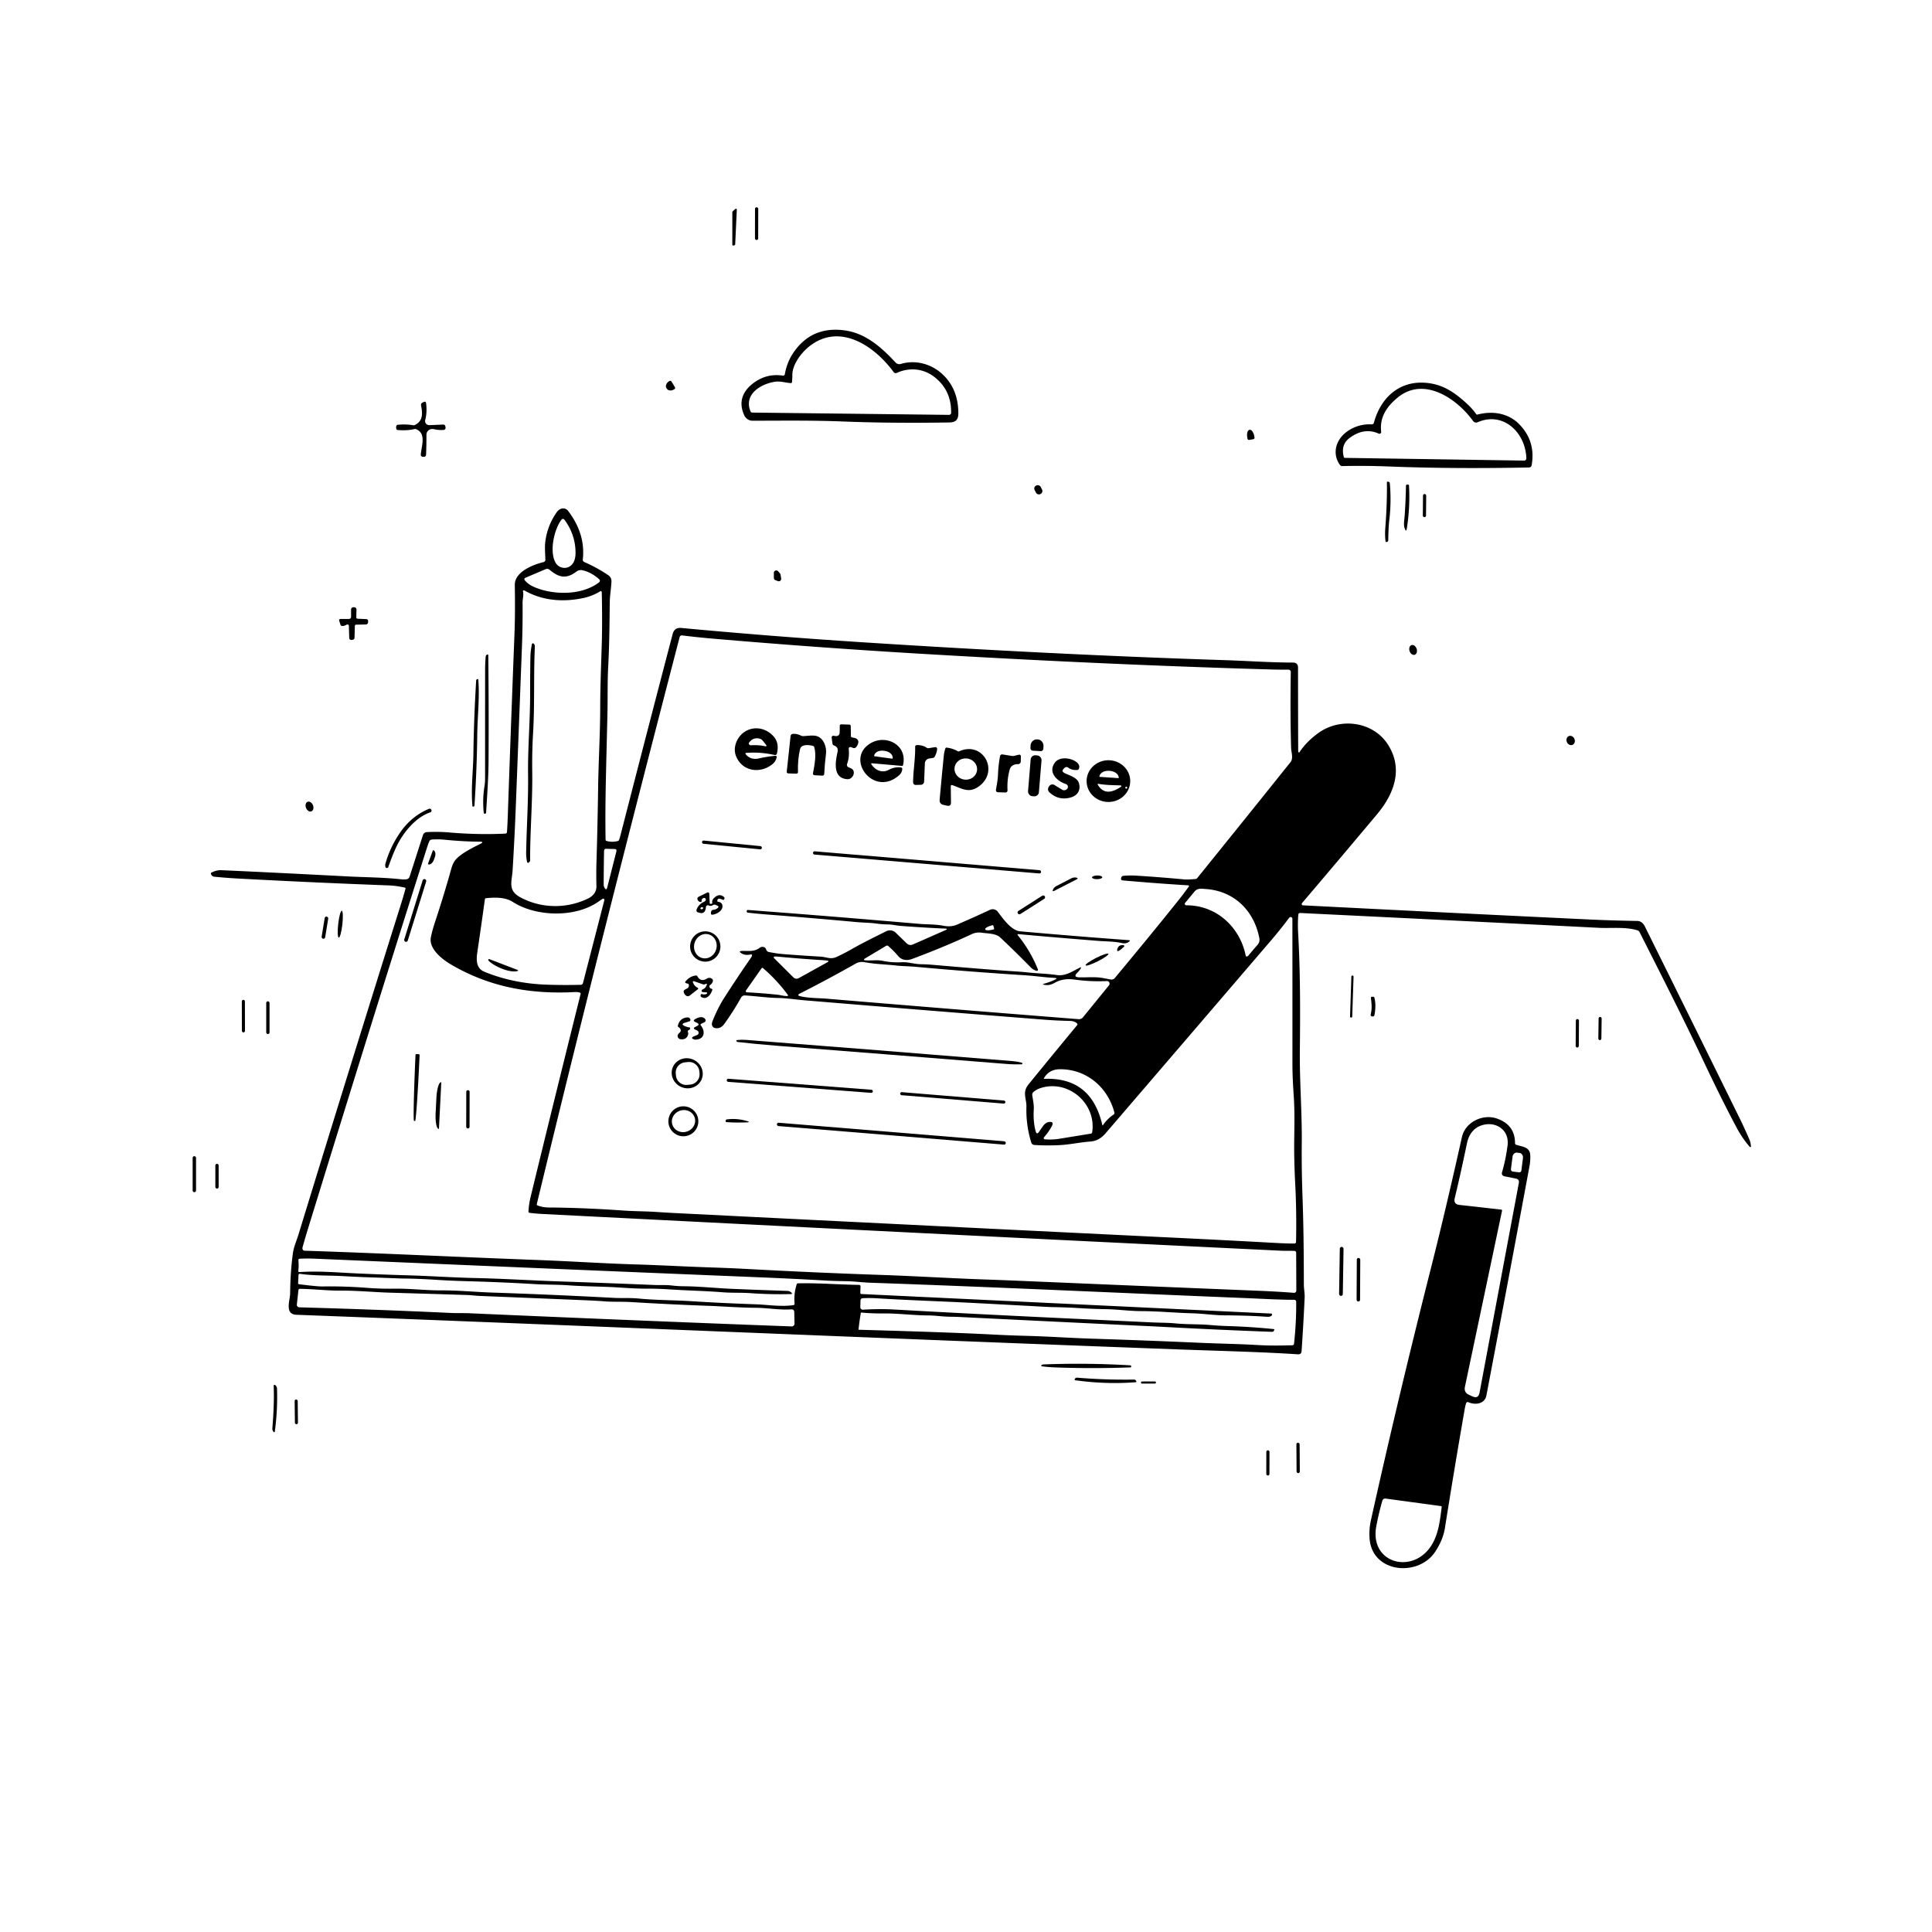 <svg xmlns="http://www.w3.org/2000/svg" version="1.1" viewBox="0.00 0.00 1028.00 1028.00">
<g id="Parent-Group"><g fill="#000000" id="Group-000000">
<rect x="-0.86" y="-8.71" transform="translate(402.58,118.99) rotate(0.1)" width="1.72" height="17.42" rx="0.84" />
<path d="   M 392.05 111.55   L 391.19 130.06   A 0.46 0.46 0.0 0 1 390.85 130.48   L 390.24 130.65   A 0.46 0.46 0.0 0 1 389.66 130.20   L 389.67 112.80   A 0.46 0.46 0.0 0 1 389.83 112.45   L 391.29 111.18   A 0.46 0.46 0.0 0 1 392.05 111.55   Z" />
<path d="   M 416.61 199.87   A 0.86 0.86 0.0 0 0 417.59 199.17   Q 418.74 192.71 422.13 187.71   Q 432.09 173.03 450.30 175.93   C 460.90 177.62 469.23 185.02 476.55 192.91   A 2.66 2.65 -29.5 0 0 479.26 193.66   C 487.07 191.33 495.36 193.55 501.29 198.95   Q 509.90 206.79 509.93 220.00   C 509.93 223.43 508.35 224.72 505.26 224.78   Q 474.50 225.30 448.09 224.25   C 432.01 223.62 416.40 223.85 400.26 223.86   C 398.63 223.86 396.89 222.75 396.16 221.25   C 393.07 214.89 394.50 209.24 399.75 204.76   Q 407.16 198.45 416.61 199.87   Z   M 420.84 203.84   C 417.99 203.71 415.35 202.69 412.46 203.11   C 404.81 204.22 395.57 209.85 399.36 218.92   A 0.99 0.99 0.0 0 0 400.26 219.53   L 504.97 220.75   A 1.11 1.11 0.0 0 0 506.09 219.66   Q 506.26 207.41 496.84 200.33   C 491.04 195.97 483.60 195.45 477.13 198.43   A 1.32 1.31 59.3 0 1 475.52 198.01   C 465.15 183.87 446.54 171.36 430.30 184.56   C 426.26 187.84 421.61 194.00 421.60 199.48   Q 421.60 201.50 421.41 203.35   A 0.56 0.55 -85.5 0 1 420.84 203.84   Z" />
<path d="   M 359.09 205.95   A 0.84 0.84 0.0 0 1 358.81 207.11   L 358.66 207.20   A 3.09 2.35 -31.4 0 1 354.80 206.80   L 354.60 206.48   A 3.09 2.35 -31.4 0 1 356.01 202.86   L 356.16 202.77   A 0.84 0.84 0.0 0 1 357.31 203.05   L 359.09 205.95   Z" />
<path d="   M 731.03 225.00   C 734.35 212.42 743.67 203.11 757.23 203.61   C 767.14 203.98 773.77 208.55 780.83 215.07   Q 783.56 217.60 785.53 220.42   A 0.48 0.47 -24.6 0 0 786.05 220.61   C 794.02 218.51 802.52 219.71 808.42 225.78   Q 817.25 234.87 814.97 247.57   A 1.43 1.43 0.0 0 1 813.59 248.74   C 788.95 249.22 763.91 249.19 739.01 248.21   Q 726.86 247.73 714.16 247.99   A 1.48 1.47 71.8 0 1 712.94 247.37   C 708.64 241.25 710.86 233.90 716.60 229.74   Q 722.56 225.43 729.94 225.80   A 1.09 1.08 -80.9 0 0 731.03 225.00   Z   M 733.60 230.72   Q 725.82 227.25 718.05 233.08   Q 713.27 236.67 715.05 243.27   A 0.49 0.48 -6.2 0 0 715.51 243.63   L 810.97 245.08   A 1.17 1.16 -0.5 0 0 812.16 243.88   C 811.76 230.18 799.89 218.73 786.24 224.67   A 2.01 2.00 60.2 0 1 783.81 224.01   C 775.35 212.24 757.79 200.04 743.74 211.49   C 738.05 216.13 733.96 221.93 734.91 229.75   A 0.94 0.94 0.0 0 1 733.60 230.72   Z" />
<path d="   M 220.76 226.14   C 225.14 223.94 224.87 220.07 224.06 215.82   Q 223.84 214.67 224.89 214.18   L 225.68 213.81   A 0.72 0.71 73.5 0 1 226.70 214.37   Q 227.35 219.32 226.26 223.47   A 2.19 2.19 0.0 0 0 228.47 226.22   L 235.69 225.91   Q 236.80 225.86 236.99 226.96   L 237.08 227.50   A 1.08 1.08 0.0 0 1 236.10 228.76   Q 233.47 228.96 230.93 228.37   C 228.84 227.89 226.90 229.21 226.90 231.41   Q 226.93 236.59 226.72 241.75   Q 226.66 243.21 225.21 243.05   L 224.78 243.00   A 0.99 0.98 4.6 0 1 223.90 241.97   C 224.12 237.75 227.06 230.69 221.49 228.40   A 1.70 1.69 -39.9 0 0 220.46 228.31   Q 216.38 229.26 211.57 228.79   Q 211.06 228.74 210.90 228.25   Q 210.67 227.50 210.86 226.73   Q 211.03 226.08 211.70 226.02   Q 215.91 225.61 219.91 226.27   Q 220.36 226.35 220.76 226.14   Z" />
<path d="   M 664.70 234.08   A 0.79 0.79 0.0 0 1 663.78 233.44   L 663.68 232.87   A 3.87 1.76 79.9 0 1 664.73 228.76   L 665.01 228.71   A 3.87 1.76 79.9 0 1 667.42 232.21   L 667.52 232.78   A 0.79 0.79 0.0 0 1 666.88 233.69   L 664.70 234.08   Z" />
<path d="   M 739.20 277.00   Q 738.79 280.43 738.67 287.54   Q 738.66 288.14 738.09 288.31   L 737.75 288.41   A 0.41 0.40 78.2 0 1 737.23 288.06   Q 736.82 284.62 737.10 281.06   Q 738.12 267.75 737.96 256.67   Q 737.95 256.23 738.39 256.29   L 738.72 256.33   Q 739.44 256.43 739.51 257.16   Q 740.40 267.06 739.20 277.00   Z" />
<path d="   M 747.40 274.48   Q 747.97 266.55 748.10 258.55   Q 748.11 257.81 748.85 257.84   L 749.26 257.85   A 0.48 0.48 0.0 0 1 749.72 258.31   Q 750.36 269.78 748.56 281.24   Q 748.24 283.25 747.50 281.36   C 746.66 279.21 747.23 276.82 747.40 274.48   Z" />
<rect x="-1.81" y="-2.51" transform="translate(552.49,260.61) rotate(-26.2)" width="3.62" height="5.02" rx="1.64" />
<rect x="-0.85" y="-6.15" transform="translate(757.97,269.02) rotate(0.5)" width="1.70" height="12.30" rx="0.82" />
<path d="   M 690.84 400.11   A 0.34 0.34 0.0 0 0 691.46 400.22   Q 695.06 394.72 701.39 390.10   C 713.15 381.51 730.94 383.82 738.79 396.62   C 746.67 409.47 741.74 422.50 732.62 433.38   Q 713.97 455.62 696.80 475.83   Q 694.79 478.19 692.79 480.53   A 0.72 0.72 0.0 0 0 693.30 481.72   Q 768.23 485.57 845.44 489.24   Q 857.54 489.81 871.19 490.03   Q 873.78 490.07 875.26 493.04   Q 901.21 545.35 925.98 595.69   Q 928.19 600.18 930.80 606.22   Q 931.44 607.72 931.62 609.40   Q 931.81 611.19 930.66 609.81   Q 926.90 605.33 924.25 600.39   Q 916.38 585.70 906.27 564.32   C 895.48 541.48 884.06 519.02 872.40 495.97   A 1.91 1.88 -4.4 0 0 871.26 495.01   C 864.72 493.05 857.40 494.02 850.67 493.68   Q 768.47 489.52 691.91 485.80   Q 690.89 485.75 690.81 486.78   Q 690.45 491.45 690.72 496.25   C 691.91 517.24 691.86 538.28 691.64 559.21   C 691.47 575.49 692.83 591.89 692.66 608.25   Q 692.52 622.01 693.03 636.01   C 693.65 653.08 693.74 667.86 693.77 683.50   C 693.78 685.89 694.31 688.09 694.19 690.53   Q 693.45 706.18 692.56 718.91   Q 692.43 720.73 690.60 720.61   C 670.52 719.30 649.30 718.84 626.50 717.99   C 469.92 712.20 312.65 705.44 157.74 699.58   C 151.25 699.33 154.35 691.95 154.38 688.19   Q 154.48 677.03 155.83 666.93   C 156.28 663.52 157.79 660.25 158.81 656.90   Q 186.35 567.03 213.42 480.86   Q 214.58 477.17 215.75 472.92   A 0.52 0.52 0.0 0 0 215.36 472.27   C 212.66 471.70 209.97 471.24 207.18 471.13   Q 166.89 469.63 127.00 467.48   Q 120.22 467.12 114.03 466.49   Q 112.73 466.36 112.26 465.05   Q 112.07 464.50 112.59 464.25   Q 115.30 462.91 117.75 463.02   Q 144.11 464.19 185.16 466.34   C 194.83 466.84 203.74 466.82 213.50 467.87   Q 214.78 468.01 216.22 467.87   A 2.01 2.01 0.0 0 0 217.94 466.48   L 225.07 444.30   A 2.24 2.22 7.5 0 1 227.10 442.75   C 230.95 442.58 235.02 442.59 238.89 442.93   Q 254.19 444.26 268.84 443.56   Q 269.70 443.52 269.76 442.66   Q 270.03 438.60 270.16 434.98   Q 271.80 387.36 273.75 337.30   Q 274.18 326.28 273.92 311.26   C 273.80 304.24 283.72 300.40 289.21 299.09   A 1.29 1.28 82.8 0 0 290.19 297.81   C 290.11 294.58 289.76 291.26 290.17 288.08   Q 291.26 279.68 296.20 272.58   C 297.72 270.39 300.56 269.59 302.34 271.92   Q 311.63 284.12 310.10 297.74   A 1.26 1.26 0.0 0 0 310.85 299.03   Q 317.69 302.02 323.56 305.99   Q 325.44 307.26 325.35 309.50   C 325.19 313.12 324.50 316.78 324.45 320.58   C 324.31 332.12 324.26 342.89 323.61 354.90   C 323.18 363.04 323.40 371.37 323.22 379.41   C 322.58 408.06 321.88 426.23 322.22 446.71   Q 322.23 447.33 322.84 447.49   Q 325.74 448.27 328.69 447.51   Q 329.24 447.37 329.42 446.84   Q 329.86 445.55 330.16 444.41   Q 343.95 390.67 357.92 337.33   Q 358.85 333.79 362.51 334.13   Q 410.50 338.61 458.04 341.69   Q 560.50 348.31 651.25 351.24   C 663.60 351.64 675.70 352.52 687.99 352.55   Q 690.67 352.56 690.67 355.24   Q 690.68 376.37 690.75 399.25   Q 690.75 399.69 690.84 400.11   Z   M 298.56 276.78   C 294.72 282.13 292.36 293.40 295.52 299.23   C 297.32 302.55 301.75 303.24 304.35 300.36   Q 306.31 298.19 306.24 293.74   Q 306.08 284.45 300.50 276.77   Q 299.53 275.42 298.56 276.78   Z   M 306.73 304.12   C 301.20 308.31 297.35 307.28 292.36 303.12   A 1.89 1.88 -36.6 0 0 290.40 302.83   L 279.51 307.45   A 0.81 0.81 0.0 0 0 279.20 308.72   Q 281.02 310.86 283.61 312.07   C 293.67 316.75 309.65 317.04 318.82 309.79   A 1.00 1.00 0.0 0 0 318.86 308.26   Q 314.70 304.53 309.97 303.43   A 3.92 3.92 0.0 0 0 306.73 304.12   Z   M 278.27 314.70   C 278.77 316.71 278.04 318.59 278.06 320.61   Q 278.16 332.44 277.77 342.75   Q 276.12 386.10 274.49 428.20   Q 273.85 444.96 272.76 463.00   C 272.40 469.05 270.01 473.73 276.77 477.40   C 287.99 483.51 301.64 483.63 313.04 478.02   C 315.61 476.76 317.44 474.49 317.36 471.52   Q 317.18 464.90 317.39 458.25   Q 317.97 439.46 318.26 418.76   C 318.46 404.98 319.35 390.32 319.37 376.31   C 319.39 365.75 319.79 355.48 320.13 344.75   Q 320.58 331.05 320.19 315.06   A 0.53 0.53 0.0 0 0 319.38 314.62   Q 315.21 317.17 310.56 318.17   C 299.73 320.50 288.69 319.71 279.00 314.16   A 0.50 0.49 8.2 0 0 278.27 314.70   Z   M 575.03 515.31   Q 574.33 516.52 573.28 517.53   Q 570.78 519.94 574.26 520.03   C 578.29 520.14 582.92 519.64 586.92 520.41   Q 588.95 520.80 591.03 521.19   A 2.24 2.24 0.0 0 0 593.16 520.42   Q 611.66 498.23 627.01 479.08   Q 629.83 475.55 632.57 471.71   A 0.40 0.40 0.0 0 0 632.27 471.08   Q 615.56 470.07 597.41 468.46   Q 596.18 468.35 596.59 466.99   A 1.36 1.35 5.6 0 1 597.78 466.02   Q 601.11 465.71 604.84 465.94   Q 617.17 466.71 629.86 467.90   C 631.97 468.09 633.99 467.85 636.07 467.73   Q 636.65 467.70 637.01 467.25   Q 663.31 434.72 686.63 405.58   C 688.32 403.47 687.06 400.40 686.99 398.00   Q 686.46 379.62 686.82 357.58   A 1.24 1.23 -89.8 0 0 685.58 356.32   Q 680.76 356.35 676.66 356.23   Q 587.26 353.65 488.12 347.75   Q 433.95 344.52 379.00 339.79   Q 370.96 339.10 362.91 338.09   A 1.16 1.15 10.7 0 0 361.64 338.95   C 335.67 439.03 311.20 534.75 285.64 640.64   Q 285.50 641.20 286.03 641.41   Q 288.75 642.48 292.01 642.50   Q 310.76 642.63 331.54 644.11   C 337.51 644.54 343.65 644.48 349.59 644.89   Q 354.46 645.22 359.42 645.47   Q 495.02 652.26 630.63 658.85   Q 653.84 659.98 678.68 661.35   Q 684.05 661.65 688.72 661.68   A 0.89 0.89 0.0 0 0 689.61 660.81   Q 689.96 645.33 689.19 630.28   Q 688.61 619.07 688.62 610.60   C 688.62 602.04 689.03 592.72 688.42 583.69   C 688.02 577.72 687.69 572.05 687.69 565.91   Q 687.71 526.93 687.67 488.85   A 0.84 0.84 0.0 0 0 687.31 488.16   Q 686.51 487.60 685.84 488.51   Q 681.36 494.50 676.36 500.34   Q 632.12 551.99 588.30 602.97   C 586.06 605.57 583.58 607.17 579.97 607.42   C 574.73 607.79 569.62 608.97 564.25 609.28   Q 557.18 609.68 550.35 609.23   A 1.82 1.82 0.0 0 1 548.73 607.95   Q 545.86 598.62 546.15 588.98   C 546.28 584.54 543.78 581.28 547.25 577.02   Q 559.75 561.65 573.15 545.46   A 0.66 0.66 0.0 0 0 573.09 544.56   C 572.17 543.68 570.81 543.26 569.47 543.23   Q 562.32 543.08 555.50 542.55   Q 492.24 537.59 428.00 532.25   C 423.29 531.86 418.72 531.09 413.99 531.01   C 408.15 530.92 402.28 530.01 396.34 529.67   A 2.13 2.12 16.3 0 0 394.36 530.75   Q 389.99 538.48 385.38 544.84   Q 383.43 547.53 380.61 547.04   C 378.80 546.73 378.47 544.98 379.07 543.48   Q 381.91 536.33 385.21 531.17   Q 391.93 520.64 399.73 509.38   Q 400.09 508.87 400.12 508.24   A 0.43 0.43 0.0 0 0 399.59 507.81   Q 396.58 508.55 394.52 507.25   Q 392.62 506.05 394.87 505.98   C 398.34 505.89 401.15 506.58 404.25 504.30   A 2.26 2.02 -28.1 0 1 407.63 505.12   Q 407.77 505.56 408.06 505.92   Q 408.44 506.42 409.06 506.54   Q 413.15 507.37 416.76 507.66   Q 426.31 508.42 436.70 509.02   C 439.89 509.21 441.91 510.66 445.18 509.16   Q 449.23 507.29 453.18 505.03   C 459.16 501.61 465.36 498.62 471.54 495.51   A 4.44 4.43 -36.1 0 1 476.63 496.30   L 482.46 501.97   A 2.96 2.95 55.2 0 0 485.71 502.56   L 502.95 494.97   Q 504.75 494.18 502.79 494.09   Q 491.94 493.62 479.41 492.68   C 476.95 492.49 474.60 491.88 472.18 491.87   Q 469.48 491.86 466.78 491.47   C 463.15 490.94 459.43 490.97 455.75 490.63   Q 433.98 488.61 408.00 486.59   Q 403.09 486.21 398.00 485.63   Q 397.30 485.55 397.34 484.86   L 397.35 484.59   A 0.43 0.42 -86.2 0 1 397.81 484.18   Q 440.63 487.39 488.97 491.56   C 493.39 491.94 497.79 491.75 502.13 492.61   C 504.45 493.07 506.96 492.96 509.15 492.02   Q 518.25 488.09 526.77 484.11   A 3.40 3.40 0.0 0 1 530.92 485.14   C 533.77 488.90 538.07 495.12 542.85 495.55   Q 573.29 498.26 600.93 500.27   A 0.28 0.28 0.0 0 1 601.10 500.75   Q 599.39 502.34 597.15 501.83   C 593.01 500.88 588.94 500.99 584.72 500.66   Q 562.07 498.88 541.76 497.03   A 0.32 0.32 0.0 0 0 541.49 497.55   Q 548.33 505.96 552.25 515.79   A 0.59 0.59 0.0 0 1 551.54 516.57   C 550.35 516.23 549.24 515.56 548.38 514.67   Q 540.90 507.00 532.25 498.85   C 529.84 496.57 525.40 496.76 522.28 496.27   C 520.49 495.99 518.66 496.29 517.00 497.07   Q 502.90 503.68 485.51 510.18   C 482.71 511.23 479.90 511.07 477.88 508.68   Q 475.46 505.80 472.63 503.37   A 0.97 0.96 50.0 0 0 471.50 503.27   L 460.53 509.84   Q 458.76 510.89 460.82 511.01   C 463.90 511.17 466.76 510.65 469.79 511.28   Q 474.66 512.28 479.76 512.00   C 483.18 511.80 486.35 512.99 489.93 513.05   Q 493.10 513.10 496.28 513.37   Q 526.16 515.96 540.56 516.89   Q 543.82 517.10 546.81 517.42   C 552.07 517.99 557.09 518.04 562.32 518.81   C 566.91 519.48 570.59 516.86 574.60 514.86   Q 575.59 514.36 575.03 515.31   Z   M 281.19 644.64   Q 281.42 640.60 282.36 636.74   Q 295.50 582.75 308.93 528.91   A 0.63 0.63 0.0 0 0 308.49 528.15   Q 307.22 527.79 306.01 527.86   C 282.06 529.16 260.16 525.13 239.74 513.06   C 235.08 510.31 228.04 504.69 229.27 498.66   Q 230.02 495.00 231.41 490.80   Q 236.34 475.90 240.06 462.47   Q 241.05 458.88 242.74 457.10   C 245.77 453.91 251.22 451.17 255.52 449.05   Q 257.91 447.87 255.24 447.85   Q 246.67 447.80 236.37 446.79   Q 233.02 446.46 229.70 446.72   A 1.50 1.50 0.0 0 0 228.45 447.63   Q 227.76 449.27 227.21 450.99   C 205.88 517.93 185.07 585.02 164.38 652.16   Q 162.80 657.27 161.04 663.44   Q 160.72 664.52 161.26 665.13   A 1.07 1.06 70.4 0 0 162.01 665.49   C 203.91 666.86 241.81 668.78 287.52 670.49   C 303.95 671.11 320.92 672.26 337.69 672.77   C 351.33 673.18 364.85 673.94 378.51 674.40   Q 388.95 674.74 398.48 675.26   Q 433.78 677.18 468.75 678.37   C 486.96 678.99 505.24 680.14 523.50 680.78   Q 533.60 681.13 543.50 681.55   Q 606.50 684.24 669.51 686.80   Q 680.01 687.23 688.46 687.90   A 1.21 1.20 2.0 0 0 689.76 686.69   L 689.68 666.51   A 0.92 0.92 0.0 0 0 688.80 665.60   C 686.39 665.48 683.95 665.61 681.55 665.49   Q 489.55 656.21 288.37 645.93   Q 284.90 645.75 281.77 645.33   A 0.67 0.66 5.2 0 1 281.19 644.64   Z   M 323.11 472.19   L 327.98 452.99   Q 328.28 451.80 327.05 451.76   L 322.58 451.64   Q 321.43 451.61 321.41 452.76   Q 321.25 461.74 321.21 470.58   Q 321.21 471.57 321.67 472.38   Q 322.64 474.07 323.11 472.19   Z   M 631.32 481.71   C 647.47 481.67 659.88 493.56 662.82 508.48   Q 662.90 508.89 663.33 508.92   Q 663.84 508.96 664.18 508.55   Q 666.76 505.42 669.17 502.68   Q 670.47 501.21 670.08 499.17   C 667.22 484.34 656.53 474.05 641.49 473.03   C 639.15 472.87 637.17 472.44 635.51 474.48   Q 633.16 477.36 630.56 480.45   A 0.71 0.70 -44.0 0 0 630.54 481.34   Q 630.82 481.71 631.32 481.71   Z   M 318.37 479.80   C 305.80 488.53 285.04 487.69 273.01 480.00   C 268.75 477.27 263.39 477.45 258.60 477.91   A 0.66 0.66 0.0 0 0 258.01 478.48   Q 256.15 491.98 253.97 506.74   C 253.31 511.23 253.48 515.33 257.82 517.10   Q 273.12 523.34 291.03 523.94   Q 300.03 524.24 309.05 524.01   A 1.21 1.20 6.7 0 0 310.19 523.11   L 321.57 479.00   A 0.66 0.65 80.3 0 0 320.57 478.29   Q 319.47 479.03 318.37 479.80   Z   M 528.94 494.02   L 528.58 492.63   A 0.44 0.44 0.0 0 0 528.05 492.31   L 527.89 492.35   A 4.04 1.09 -14.3 0 0 524.24 494.41   L 524.28 494.54   A 4.04 1.09 -14.3 0 0 528.46 494.60   L 528.62 494.56   A 0.44 0.44 0.0 0 0 528.94 494.02   Z   M 437.29 510.86   Q 426.70 510.22 414.04 509.03   Q 413.11 508.94 412.13 508.97   A 0.47 0.47 0.0 0 0 411.82 509.77   L 422.18 520.08   A 2.35 2.34 -37.0 0 0 424.98 520.47   L 440.11 512.09   Q 441.59 511.27 439.91 511.09   Q 438.57 510.94 437.29 510.86   Z   M 555.54 523.42   Q 558.81 522.52 561.37 521.25   Q 563.04 520.43 561.18 520.33   C 555.86 520.07 550.65 519.27 545.32 518.93   Q 516.16 517.08 487.05 514.42   C 483.57 514.11 480.11 514.11 476.71 513.73   C 471.20 513.11 465.85 513.06 460.25 512.01   Q 457.50 511.49 455.43 512.66   Q 440.35 521.18 425.66 528.62   Q 423.76 529.59 425.84 530.09   C 430.20 531.14 436.18 531.08 439.33 531.35   Q 507.71 537.07 573.94 542.29   A 2.69 2.68 -68.1 0 0 576.23 541.31   L 590.08 524.29   A 1.39 1.39 0.0 0 0 588.94 522.02   Q 580.35 522.41 571.83 521.24   C 568.03 520.72 564.47 521.04 561.08 523.01   Q 558.35 524.59 555.56 524.00   Q 554.35 523.75 555.54 523.42   Z   M 413.54 529.26   C 415.35 529.44 416.98 530.04 418.80 529.98   Q 419.64 529.96 419.14 529.28   Q 413.37 521.47 405.97 515.10   A 0.51 0.50 -52.3 0 0 405.23 515.20   L 396.92 527.04   A 0.61 0.61 0.0 0 0 397.39 528.00   Q 405.10 528.39 413.54 529.26   Z   M 555.51 573.63   Q 555.25 574.07 555.76 574.05   Q 580.68 573.10 586.53 598.59   Q 586.63 599.03 586.89 598.66   Q 589.26 595.22 592.52 593.07   A 1.04 1.04 0.0 0 0 592.95 591.94   C 589.47 578.63 578.27 568.87 563.99 568.93   Q 558.26 568.96 555.51 573.63   Z   M 558.27 596.99   Q 560.93 596.71 559.72 599.10   Q 558.37 601.77 555.50 605.18   A 0.63 0.63 0.0 0 0 555.92 606.21   Q 559.83 606.54 563.51 605.95   Q 572.05 604.57 580.45 603.20   Q 581.05 603.10 581.14 602.50   C 583.50 587.15 568.42 574.22 553.68 578.95   Q 551.53 579.65 549.95 580.98   A 2.03 2.02 65.6 0 0 549.26 582.83   C 549.65 585.40 550.22 587.87 550.06 590.50   Q 549.68 596.73 551.04 601.84   Q 551.63 604.05 552.91 602.15   Q 553.91 600.65 555.02 599.12   Q 556.42 597.19 558.27 596.99   Z   M 676.73 699.07   Q 677.11 700.02 675.97 700.43   Q 675.16 700.72 674.30 700.66   Q 663.90 699.94 651.77 699.88   C 645.93 699.85 640.04 698.93 634.04 698.78   C 625.08 698.54 616.16 697.65 607.07 697.63   C 600.94 697.61 594.75 696.71 588.63 696.60   Q 581.12 696.47 574.79 696.07   Q 567.60 695.62 560.73 695.51   Q 558.65 695.47 556.37 695.35   Q 537.43 694.31 518.72 693.33   C 501.12 692.40 483.56 691.87 466.51 690.81   Q 463.07 690.59 459.14 690.76   Q 457.89 690.82 457.86 692.06   L 457.76 695.49   A 1.35 1.35 0.0 0 0 459.19 696.87   Q 468.02 696.34 475.75 696.78   Q 517.81 699.14 560.50 701.16   Q 587.75 702.45 612.83 703.63   C 617.12 703.84 621.34 703.76 625.58 704.18   C 631.78 704.79 637.79 704.48 643.95 705.03   Q 648.64 705.45 652.86 705.57   Q 665.52 705.95 677.65 707.18   Q 678.24 707.24 677.98 707.77   L 677.86 708.02   Q 677.54 708.68 676.80 708.65   Q 647.56 707.59 618.24 705.98   Q 615.79 705.85 613.50 705.74   Q 561.95 703.30 510.40 700.75   Q 508.03 700.64 505.61 700.62   C 501.71 700.60 497.87 699.95 493.94 699.93   C 485.87 699.90 477.93 698.79 470.12 698.87   Q 463.73 698.92 458.35 698.40   Q 458.06 698.37 458.02 698.65   Q 457.32 702.82 456.81 707.35   Q 456.79 707.55 456.98 707.55   Q 505.63 708.90 528.43 710.10   Q 537.35 710.57 545.34 710.77   C 558.18 711.10 569.78 711.95 581.26 712.31   Q 610.41 713.23 638.93 714.51   C 649.04 714.96 659.08 715.08 668.92 715.67   C 675.18 716.05 681.45 715.98 687.74 715.80   A 0.84 0.82 1.5 0 0 688.54 715.06   Q 689.79 703.63 689.70 692.66   A 1.06 1.06 0.0 0 0 688.64 691.61   C 680.09 691.60 671.49 691.05 662.79 690.70   C 596.77 688.03 529.96 684.84 463.41 682.54   C 458.87 682.39 454.35 681.75 449.84 681.70   Q 444.15 681.64 439.67 681.39   Q 422.22 680.39 405.05 679.68   Q 284.22 674.73 167.50 669.73   Q 163.90 669.58 159.55 669.74   Q 158.70 669.77 158.78 670.62   Q 159.05 673.52 158.73 676.17   Q 158.65 676.91 159.38 676.86   C 169.85 676.16 179.94 677.14 190.66 677.61   Q 204.06 678.21 217.25 678.59   C 229.43 678.95 241.12 679.77 252.94 680.03   C 267.61 680.35 283.54 681.35 297.76 681.83   Q 323.82 682.72 348.52 683.74   C 351.48 683.86 354.47 683.63 357.46 684.00   Q 360.55 684.38 364.07 684.41   C 372.61 684.49 381.09 685.43 389.69 685.79   Q 405.05 686.43 418.94 686.88   Q 420.41 686.93 421.33 688.07   A 0.30 0.30 0.0 0 1 421.10 688.56   Q 410.29 688.85 399.49 688.09   C 394.46 687.73 389.48 688.00 384.53 687.61   C 375.09 686.85 365.79 686.71 356.17 686.07   Q 350.09 685.66 343.80 685.68   C 338.75 685.70 333.63 685.33 328.66 685.02   C 320.12 684.49 311.35 684.54 302.66 683.92   C 296.76 683.49 290.75 683.63 284.73 683.27   Q 266.55 682.19 248.65 681.72   Q 239.86 681.48 231.60 680.95   Q 222.80 680.38 214.25 680.28   Q 212.80 680.26 211.24 680.20   Q 203.05 679.86 194.74 679.60   Q 191.53 679.50 181.79 678.98   C 174.34 678.58 167.09 678.87 159.68 677.80   Q 158.89 677.68 158.84 678.48   L 158.62 682.70   Q 158.59 683.27 159.16 683.34   Q 168.81 684.55 171.50 684.51   Q 183.39 684.33 194.79 685.22   Q 202.29 685.80 209.73 685.69   C 218.10 685.57 226.35 686.63 234.76 686.60   C 243.91 686.56 252.82 687.47 261.93 687.77   Q 293.63 688.82 326.53 690.58   C 330.96 690.82 335.34 690.50 339.73 690.93   C 348.88 691.84 359.30 691.81 367.33 692.32   Q 383.63 693.36 402.36 694.02   C 408.69 694.24 415.59 695.43 422.23 694.43   A 0.68 0.66 -7.6 0 0 422.80 693.70   Q 422.28 688.43 423.93 683.34   A 0.71 0.70 8.0 0 1 424.59 682.85   C 435.48 682.61 446.21 683.53 457.10 683.68   A 0.80 0.80 0.0 0 1 457.88 684.51   L 457.76 687.88   A 0.64 0.64 0.0 0 0 458.37 688.54   L 676.55 698.94   Q 676.68 698.95 676.73 699.07   Z   M 158.80 686.41   L 157.95 694.10   A 1.37 1.36 4.0 0 0 159.27 695.62   Q 199.87 696.74 240.18 698.62   C 243.06 698.76 246.41 698.63 249.50 698.76   Q 320.01 701.86 382.50 704.30   Q 401.58 705.05 421.21 705.78   A 1.48 1.48 0.0 0 0 422.75 704.27   L 422.62 698.18   Q 422.58 696.61 421.02 696.71   C 414.76 697.14 408.45 695.92 402.31 695.87   C 393.37 695.80 384.64 695.09 375.80 694.77   Q 356.53 694.08 335.82 692.82   C 331.12 692.54 326.23 692.79 321.55 692.43   Q 317.37 692.10 312.52 691.90   Q 283.92 690.70 255.65 689.57   C 253.18 689.47 250.77 689.13 248.35 689.05   Q 228.44 688.43 207.77 687.83   C 198.84 687.57 190.06 686.67 181.08 686.73   C 173.87 686.77 166.66 685.84 159.50 685.78   A 0.71 0.70 -86.8 0 0 158.80 686.41   Z" />
<path d="   M 415.31 305.72   L 415.65 307.81   A 1.28 1.28 0.0 0 1 413.93 309.21   L 412.60 308.70   A 1.28 1.28 0.0 0 1 411.77 307.51   L 411.76 304.80   A 1.28 1.28 0.0 0 1 413.99 303.94   L 415.00 305.07   A 1.28 1.28 0.0 0 1 415.31 305.72   Z" />
<path d="   M 188.81 333.06   L 188.65 339.20   Q 188.62 340.33 187.50 340.45   L 187.00 340.50   A 1.05 1.05 0.0 0 1 185.83 339.48   L 185.63 333.00   A 0.77 0.76 -16.9 0 0 184.46 332.38   Q 183.35 333.06 182.14 333.08   Q 181.38 333.09 181.15 332.37   L 180.52 330.45   Q 180.17 329.35 181.32 329.35   L 185.73 329.33   A 1.07 1.07 0.0 0 0 186.80 328.26   L 186.81 324.31   A 1.19 1.19 0.0 0 1 188.02 323.12   L 188.51 323.12   A 1.20 1.19 -89.0 0 1 189.68 324.34   L 189.58 328.51   A 0.71 0.70 1.7 0 0 190.26 329.22   L 194.95 329.42   A 0.97 0.96 2.9 0 1 195.88 330.44   L 195.84 331.14   A 1.23 1.22 -88.7 0 1 194.64 332.29   L 189.51 332.37   A 0.71 0.70 -0.0 0 0 188.81 333.06   Z" />
<path d="   M 283.20 410.88   C 283.41 426.47 282.01 442.61 282.08 457.53   Q 282.08 458.54 281.22 459.02   A 0.52 0.52 0.0 0 1 280.46 458.68   Q 279.91 456.17 279.96 453.52   C 280.24 439.52 281.16 426.16 280.98 412.04   C 280.81 398.05 282.08 383.81 282.07 369.63   Q 282.06 359.72 282.22 349.92   Q 282.29 346.29 283.03 342.73   A 0.54 0.54 0.0 0 1 283.90 342.42   Q 284.63 343.02 284.59 343.96   C 283.88 359.32 284.57 374.68 283.63 390.43   Q 283.05 400.15 283.20 410.88   Z" />
<ellipse cx="0.00" cy="0.00" transform="translate(751.90,345.82) rotate(71.4)" rx="2.71" ry="1.97" />
<path d="   M 257.80 418.25   Q 258.11 416.31 258.11 414.30   Q 258.11 385.17 258.12 356.36   Q 258.13 353.02 258.42 349.40   Q 258.48 348.70 259.00 348.39   Q 259.81 347.91 259.82 348.85   Q 260.12 378.07 259.95 405.33   C 259.89 414.39 259.18 423.46 258.65 432.44   A 0.51 0.51 0.0 0 1 258.20 432.92   L 257.92 432.95   Q 257.44 433.01 257.40 432.53   Q 256.66 425.28 257.80 418.25   Z" />
<path d="   M 251.90 400.72   Q 252.12 383.23 253.36 362.04   A 0.68 0.68 0.0 0 1 253.97 361.40   L 254.28 361.37   Q 254.49 361.35 254.50 361.56   C 255.27 371.43 254.05 381.19 253.94 391.08   Q 253.73 409.26 252.46 428.64   A 0.59 0.59 0.0 0 1 251.85 429.19   L 251.59 429.18   Q 251.41 429.18 251.39 428.99   C 250.51 419.67 251.78 410.32 251.90 400.72   Z" />
<path d="   M 452.77 397.54   A 0.88 0.87 -82.8 0 0 451.59 398.46   Q 452.09 402.82 450.72 406.51   A 1.37 1.36 21.6 0 0 451.47 408.24   Q 452.20 408.55 452.91 408.88   C 455.71 410.19 453.92 414.81 450.86 414.60   C 442.86 414.06 444.56 405.12 445.66 400.09   Q 446.22 397.54 443.76 396.66   A 1.25 1.24 6.4 0 1 442.95 395.66   L 442.56 392.85   Q 442.33 391.17 443.98 391.56   C 445.43 391.90 446.69 391.47 446.77 389.82   Q 446.85 388.02 446.81 386.38   Q 446.79 385.39 447.78 385.42   L 451.84 385.55   Q 452.66 385.58 452.67 386.40   L 452.75 391.66   Q 452.75 392.12 453.18 392.30   C 453.96 392.62 454.83 392.53 455.57 392.96   Q 457.78 394.27 455.76 397.28   Q 455.02 398.38 453.78 397.91   L 452.77 397.54   Z" />
<path d="   M 396.93 400.63   A 0.34 0.33 -21.3 0 0 396.69 401.16   Q 399.25 404.57 403.85 403.54   Q 408.16 402.58 412.53 402.14   A 0.68 0.68 0.0 0 1 413.26 402.97   Q 412.75 405.22 411.02 406.60   C 404.62 411.75 395.24 410.63 391.77 402.66   C 389.47 397.39 392.56 390.97 397.61 388.60   C 402.53 386.30 408.10 387.87 411.62 391.83   Q 414.78 395.39 413.37 401.03   A 0.97 0.97 0.0 0 1 412.22 401.74   Q 404.37 399.98 396.93 400.63   Z   M 398.54 395.22   A 0.73 0.73 0.0 0 0 398.59 396.10   Q 398.99 396.58 399.63 396.55   Q 403.63 396.33 406.99 397.03   Q 408.40 397.32 407.51 396.20   L 405.85 394.11   A 3.16 3.16 0.0 0 0 404.05 392.99   Q 400.58 392.24 398.54 395.22   Z" />
<path d="   M 432.65 396.91   C 430.60 396.30 426.33 395.82 425.69 398.64   Q 424.37 404.41 424.60 410.70   Q 424.64 411.69 423.65 411.66   L 419.51 411.53   Q 418.53 411.49 418.63 410.52   L 420.64 391.77   Q 420.78 390.48 422.07 390.46   Q 424.37 390.42 426.25 391.43   Q 426.79 391.72 427.41 391.69   C 429.61 391.58 432.75 391.02 434.81 391.74   C 438.47 393.03 439.93 397.71 439.49 401.20   Q 438.82 406.52 438.57 411.75   Q 438.53 412.77 437.51 412.71   L 433.52 412.50   Q 432.39 412.44 432.60 411.33   C 433.41 407.12 434.47 401.71 433.25 397.51   Q 433.11 397.04 432.65 396.91   Z" />
<ellipse cx="0.00" cy="0.00" transform="translate(835.73,394.00) rotate(67.3)" rx="2.53" ry="2.18" />
<path d="   M 549.58 399.44   A 1.36 1.36 0.0 0 1 548.29 398.01   L 548.36 396.71   A 3.46 3.26 -86.9 0 1 551.81 393.43   L 552.17 393.45   A 3.46 3.26 -86.9 0 1 555.23 397.09   L 555.16 398.38   A 1.36 1.36 0.0 0 1 553.73 399.67   L 549.58 399.44   Z" />
<path d="   M 463.76 406.83   C 465.92 410.02 469.56 411.47 473.02 409.57   Q 475.90 407.98 479.34 408.33   A 0.84 0.83 5.6 0 1 480.09 409.23   Q 479.91 411.13 478.53 412.39   C 465.13 424.48 449.61 404.24 462.78 395.75   C 471.13 390.36 483.09 396.24 480.48 407.19   A 0.47 0.46 8.7 0 1 479.99 407.54   L 464.16 406.15   Q 463.24 406.07 463.76 406.83   Z   M 465.25 402.40   L 474.79 403.69   A 0.16 0.16 0.0 0 0 474.97 403.55   L 474.98 403.47   A 4.72 3.32 7.7 0 0 470.75 399.55   L 470.25 399.48   A 4.72 3.32 7.7 0 0 465.13 402.14   L 465.12 402.22   A 0.16 0.16 0.0 0 0 465.25 402.40   Z" />
<path d="   M 494.09 398.10   L 497.57 397.55   A 0.94 0.93 -2.0 0 1 498.65 398.55   Q 498.45 400.64 497.34 402.63   Q 497.02 403.20 496.38 403.29   L 494.46 403.58   A 2.75 2.75 0.0 0 0 492.11 406.18   L 491.71 415.92   A 1.74 1.74 0.0 0 1 490.04 417.58   L 487.51 417.66   Q 485.83 417.71 485.85 416.03   C 485.93 409.88 487.08 403.54 486.94 397.36   A 0.89 0.89 0.0 0 1 487.81 396.45   Q 490.93 396.38 493.12 397.88   Q 493.56 398.18 494.09 398.10   Z" />
<path d="   M 506.68 417.74   A 0.60 0.59 -80.7 0 0 505.89 418.31   L 506.01 426.94   Q 506.04 429.18 503.85 428.69   L 502.03 428.28   Q 499.77 427.78 499.98 425.47   Q 501.07 413.32 502.19 402.10   Q 502.39 400.09 503.02 398.21   A 0.62 0.62 0.0 0 1 503.68 397.79   Q 506.87 398.17 509.55 399.69   Q 509.97 399.93 510.42 399.73   C 523.13 394.15 531.83 410.28 520.98 418.33   C 515.66 422.29 512.00 419.64 506.68 417.74   Z   M 519.864 409.86   A 6.01 5.65 6.3 0 0 514.51 403.584   A 6.01 5.65 6.3 0 0 507.916 408.541   A 6.01 5.65 6.3 0 0 513.27 414.816   A 6.01 5.65 6.3 0 0 519.864 409.86   Z" />
<path d="   M 541.64 406.60   C 539.70 406.53 537.83 407.44 537.28 409.40   Q 535.78 414.69 536.09 420.35   Q 536.16 421.71 534.80 421.67   L 531.24 421.57   Q 529.71 421.52 529.97 420.01   C 530.41 417.41 530.92 414.85 531.02 412.24   Q 531.20 407.27 532.11 402.32   A 1.13 1.12 9.9 0 1 533.40 401.42   L 538.29 402.21   Q 539.03 402.33 539.76 402.15   L 541.90 401.62   Q 543.24 401.29 543.20 402.67   L 543.14 405.19   A 1.45 1.44 1.6 0 1 541.64 406.60   Z" />
<rect x="-2.90" y="-10.91" transform="translate(550.60,412.80) rotate(4.7)" width="5.80" height="21.82" rx="2.40" />
<path d="   M 566.28 408.73   L 565.91 409.11   Q 564.68 410.38 566.24 411.22   C 568.88 412.64 573.24 413.59 574.12 416.80   C 575.12 420.42 573.40 423.25 569.84 424.29   Q 563.43 426.16 558.52 421.71   Q 556.87 420.22 558.31 418.25   A 2.09 2.08 33.7 0 1 561.08 417.70   L 565.26 420.26   A 1.65 1.65 0.0 0 0 566.50 420.45   Q 567.77 420.15 568.12 419.27   A 1.59 1.59 0.0 0 0 567.13 417.17   C 562.44 415.68 557.52 411.01 561.26 405.82   C 564.92 400.76 576.43 404.98 573.95 409.23   Q 573.69 409.67 573.19 409.70   Q 570.39 409.91 568.54 408.54   Q 567.33 407.65 566.28 408.73   Z" />
<path d="   M 601.38 415.6   A 11.60 11.10 -0.1 0 1 589.799 426.72   A 11.60 11.10 -0.1 0 1 578.18 415.64   A 11.60 11.10 -0.1 0 1 589.761 404.52   A 11.60 11.10 -0.1 0 1 601.38 415.6   Z   M 585.00 413.35   L 595.22 414.04   A 0.03 0.03 0.0 0 0 595.25 414.02   L 595.25 413.97   A 4.98 3.46 3.9 0 0 590.52 410.18   L 590.18 410.15   A 4.98 3.46 3.9 0 0 584.98 413.27   L 584.97 413.32   A 0.03 0.03 0.0 0 0 585.00 413.35   Z   M 595.65 417.88   C 592.08 417.77 588.19 417.74 584.68 417.10   Q 583.72 416.93 584.24 417.75   C 587.38 422.77 591.75 421.63 595.95 418.98   Q 597.61 417.93 595.65 417.88   Z   M 599.78 419.13   A 0.50 0.50 0.0 0 0 599.28 418.63   A 0.50 0.50 0.0 0 0 598.78 419.13   A 0.50 0.50 0.0 0 0 599.28 419.63   A 0.50 0.50 0.0 0 0 599.78 419.13   Z" />
<ellipse cx="0.00" cy="0.00" transform="translate(164.68,429.17) rotate(68.2)" rx="2.74" ry="1.98" />
<path d="   M 228.86 432.28   C 220.95 434.95 214.29 443.39 210.95 450.47   Q 208.87 454.87 206.64 461.25   Q 206.41 461.93 205.69 461.86   Q 204.95 461.80 204.96 460.19   A 1.43 1.26 55.5 0 1 205.00 459.86   Q 207.31 451.39 212.43 443.67   Q 218.57 434.43 228.19 430.38   A 1.03 1.03 0.0 0 1 229.62 431.32   Q 229.63 432.02 228.86 432.28   Z" />
<rect x="-16.00" y="-0.86" transform="translate(389.46,449.59) rotate(5.6)" width="32.00" height="1.72" rx="0.83" />
<path d="   M 230.32 452.49   A 0.18 0.18 0.0 0 1 230.55 452.38   L 230.62 452.41   A 3.24 1.96 -70.0 0 1 231.36 456.12   L 230.85 457.52   A 3.24 1.96 -70.0 0 1 227.90 459.89   L 227.82 459.86   A 0.18 0.18 0.0 0 1 227.72 459.63   L 230.32 452.49   Z" />
<rect x="-60.89" y="-0.87" transform="translate(493.26,458.87) rotate(4.8)" width="121.78" height="1.74" rx="0.85" />
<ellipse cx="0.00" cy="0.00" transform="translate(583.78,466.82) rotate(-1.0)" rx="2.74" ry="0.98" />
<path d="   M 572.90 467.89   L 561.13 473.93   Q 559.63 474.69 560.36 473.18   Q 560.89 472.08 562.16 471.42   Q 566.15 469.33 569.91 467.41   Q 571.45 466.62 572.81 467.00   Q 574.00 467.33 572.90 467.89   Z" />
<rect x="-0.98" y="-17.46" transform="translate(220.93,484.45) rotate(17.3)" width="1.96" height="34.92" rx="0.97" />
<path d="   M 379.30 481.62   Q 378.25 482.29 377.02 481.77   A 1.02 1.02 0.0 0 0 375.60 482.69   Q 375.57 483.75 375.11 484.68   A 2.12 2.12 0.0 0 1 372.73 485.81   L 371.72 485.57   Q 370.11 485.19 370.76 483.67   Q 371.85 481.10 374.55 479.87   Q 375.11 479.62 375.40 479.22   Q 375.75 478.73 375.39 478.18   Q 375.04 477.64 374.42 477.82   Q 373.26 478.16 373.35 479.44   A 0.46 0.46 0.0 0 1 372.90 479.94   Q 371.90 479.94 371.37 479.07   Q 370.55 477.74 371.95 477.06   L 376.37 474.89   A 0.71 0.71 0.0 0 1 377.39 475.49   L 377.63 480.41   Q 377.66 481.05 378.29 480.94   L 378.71 480.86   Q 379.03 480.81 378.98 480.49   Q 378.73 479.00 379.96 477.79   Q 382.70 475.13 385.19 477.27   Q 385.67 477.68 385.42 478.26   L 385.28 478.56   A 0.48 0.48 0.0 0 1 384.62 478.79   Q 383.74 478.33 382.85 478.20   Q 381.94 478.06 381.74 478.96   L 381.68 479.24   Q 381.58 479.73 382.07 479.81   Q 384.52 480.21 384.42 482.37   C 384.31 484.79 381.28 486.39 379.24 486.69   Q 378.12 486.85 378.29 485.73   L 378.37 485.17   A 1.27 1.26 -87.1 0 1 379.54 484.10   Q 380.93 484.01 381.94 483.09   Q 382.72 482.38 381.76 481.93   L 380.88 481.52   Q 380.06 481.14 379.30 481.62   Z   M 372.81 483.04   A 0.47 0.46 22.4 0 0 373.13 483.80   Q 373.82 483.87 374.11 483.31   A 0.40 0.40 0.0 0 0 373.86 482.74   Q 373.21 482.56 372.81 483.04   Z" />
<rect x="-8.50" y="-0.98" transform="translate(548.75,481.48) rotate(-32.5)" width="17.00" height="1.96" rx="0.96" />
<ellipse cx="0.00" cy="0.00" transform="translate(181.06,491.76) rotate(96.4)" rx="7.20" ry="1.11" />
<rect x="-0.95" y="-5.96" transform="translate(172.89,493.61) rotate(9.3)" width="1.90" height="11.92" rx="0.92" />
<path d="   M 383.32 503.62   A 8.06 8.06 0.0 0 1 375.26 511.68   A 8.06 8.06 0.0 0 1 367.20 503.62   A 8.06 8.06 0.0 0 1 375.26 495.56   A 8.06 8.06 0.0 0 1 383.32 503.62   Z   M 373.589 509.746   A 6.52 5.99 105.4 0 0 381.095 505.051   A 6.52 5.99 105.4 0 0 377.051 497.174   A 6.52 5.99 105.4 0 0 369.545 501.869   A 6.52 5.99 105.4 0 0 373.589 509.746   Z" />
<path d="   M 598.07 503.75   C 597.18 504.51 596.44 505.32 595.36 505.88   Q 594.20 506.48 594.48 505.20   Q 595.06 502.58 597.83 502.94   A 0.46 0.46 0.0 0 1 598.07 503.75   Z" />
<ellipse cx="0.00" cy="0.00" transform="translate(583.71,510.58) rotate(-26.8)" rx="6.82" ry="1.01" />
<path d="   M 274.56 516.84   C 270.15 517.33 263.11 514.16 260.12 511.34   Q 259.78 511.02 259.87 510.56   A 0.33 0.32 -73.8 0 1 260.30 510.32   L 274.69 515.82   Q 276.72 516.59 274.56 516.84   Z" />
<path d="   M 375.53 523.53   L 375.04 523.72   Q 374.55 523.92 374.04 523.75   L 369.20 522.07   A 0.42 0.42 0.0 0 0 368.67 522.60   Q 369.34 524.57 371.16 525.56   Q 371.85 525.94 371.23 526.42   L 367.02 529.72   A 1.65 1.64 -45.1 0 1 365.00 529.73   Q 364.15 529.07 363.82 528.01   Q 363.57 527.21 364.24 526.72   Q 364.82 526.29 365.51 526.01   C 366.26 525.69 366.74 524.79 366.52 523.98   Q 366.37 523.42 365.80 523.35   Q 365.32 523.28 364.90 523.06   Q 364.35 522.77 364.73 522.28   Q 366.97 519.41 370.33 519.06   A 0.76 0.76 0.0 0 1 371.07 519.45   Q 372.84 522.74 376.17 520.66   A 2.32 2.29 -49.6 0 1 378.27 520.48   C 380.33 521.31 378.99 523.34 377.83 524.14   Q 377.39 524.44 377.47 524.97   Q 377.61 525.88 378.55 526.09   Q 379.19 526.23 378.98 526.85   Q 378.02 529.69 376.08 530.71   A 2.49 2.44 -54.2 0 1 374.52 530.98   Q 372.29 530.62 372.91 529.21   A 0.50 0.50 0.0 0 1 373.55 528.94   Q 374.75 529.38 375.99 528.86   Q 376.17 528.79 376.18 528.59   L 376.21 528.26   Q 376.23 528.06 376.03 528.04   L 373.85 527.86   A 0.60 0.60 0.0 0 1 373.32 527.15   Q 373.41 526.66 373.90 526.45   Q 375.56 525.74 376.07 524.02   Q 376.31 523.22 375.53 523.53   Z" />
<rect x="-0.58" y="-11.19" transform="translate(719.28,530.26) rotate(1.9)" width="1.16" height="22.38" rx="0.54" />
<path d="   M 729.33 539.83   C 730.11 536.63 729.82 534.21 729.46 531.10   Q 729.38 530.41 730.07 530.36   L 730.43 530.33   A 0.89 0.88 81.3 0 1 731.36 531.02   Q 732.30 535.07 731.35 539.99   Q 731.18 540.91 730.25 540.87   Q 729.91 540.86 729.64 540.67   A 0.81 0.79 25.2 0 1 729.33 539.83   Z" />
<rect x="-0.82" y="-8.68" transform="translate(129.51,540.67) rotate(-0.1)" width="1.64" height="17.36" rx="0.80" />
<rect x="141.66" y="532.79" width="1.76" height="17.42" rx="0.85" />
<rect x="-0.81" y="-6.16" transform="translate(851.34,547.27) rotate(0.8)" width="1.62" height="12.32" rx="0.79" />
<path d="   M 365.99 548.99   L 366.11 549.35   Q 366.30 549.90 366.14 550.46   Q 365.30 553.39 362.09 552.96   A 1.75 1.75 0.0 0 1 361.06 550.00   L 361.91 549.13   Q 362.31 548.71 362.20 548.15   Q 362.00 547.06 361.04 546.53   A 0.72 0.72 0.0 0 1 360.70 545.72   Q 361.70 541.73 365.63 541.36   Q 366.90 541.24 367.33 542.41   A 0.80 0.80 0.0 0 1 366.82 543.45   L 364.38 544.21   Q 362.13 544.92 364.26 545.93   Q 365.40 546.46 366.75 546.67   Q 367.38 546.76 367.19 547.36   Q 367.01 547.97 366.38 548.19   A 0.63 0.62 -19.4 0 0 365.99 548.99   Z" />
<path d="   M 373.07 544.79   A 0.55 0.55 0.0 0 0 372.89 545.63   C 375.16 548.37 375.08 552.28 371.24 553.05   Q 370.02 553.30 369.49 553.12   Q 366.98 552.29 369.44 551.33   Q 370.17 551.05 370.89 550.76   A 1.32 1.32 0.0 0 0 370.99 548.35   L 369.53 547.63   A 0.55 0.54 44.0 0 1 369.51 546.66   L 371.32 545.69   A 0.68 0.68 0.0 0 0 371.31 544.49   L 369.50 543.55   A 0.58 0.58 0.0 0 1 369.44 542.55   C 371.01 541.48 373.97 540.27 375.30 542.39   A 1.05 1.04 -29.5 0 1 374.88 543.88   L 373.07 544.79   Z" />
<rect x="-0.83" y="-7.57" transform="translate(839.28,549.81) rotate(0.4)" width="1.66" height="15.14" rx="0.81" />
<path d="   M 413.82 556.47   Q 402.09 555.55 392.47 554.43   Q 392.10 554.39 391.90 554.03   Q 391.60 553.48 392.23 553.40   Q 394.47 553.13 396.97 553.32   Q 466.02 558.66 539.06 564.63   Q 541.56 564.84 543.77 565.49   Q 544.13 565.59 544.01 565.94   Q 543.96 566.10 543.85 566.21   Q 543.76 566.30 543.63 566.30   Q 539.63 566.46 535.15 566.09   Q 473.53 561.14 413.82 556.47   Z" />
<path d="   M 222.87 560.94   A 0.42 0.42 0.0 0 1 223.27 561.38   L 223.26 561.56   A 34.98 0.80 -87.4 0 1 220.87 596.46   L 220.29 596.44   A 34.98 0.80 -87.4 0 1 221.08 561.46   L 221.09 561.28   A 0.42 0.42 0.0 0 1 221.53 560.88   L 222.87 560.94   Z" />
<path d="   M 373.324 574.317   A 8.32 7.95 22.9 0 1 362.567 578.403   A 8.32 7.95 22.9 0 1 357.996 567.842   A 8.32 7.95 22.9 0 1 368.753 563.757   A 8.32 7.95 22.9 0 1 373.324 574.317   Z   M 372.11 570.049   A 5.50 5.50 0.0 0 0 366.108 565.101   L 364.516 565.254   A 5.50 5.50 0.0 0 0 359.568 571.256   L 359.67 572.311   A 5.50 5.50 0.0 0 0 365.672 577.259   L 367.264 577.106   A 5.50 5.50 0.0 0 0 372.212 571.104   L 372.11 570.049   Z" />
<rect x="-38.99" y="-0.83" transform="translate(425.56,577.75) rotate(4.4)" width="77.98" height="1.66" rx="0.82" />
<path d="   M 233.56 600.57   A 0.10 0.10 0.0 0 1 233.45 600.66   L 233.39 600.66   A 8.38 2.02 -87.1 0 1 231.80 592.19   L 232.21 584.12   A 8.38 2.02 -87.1 0 1 234.65 575.85   L 234.71 575.86   A 0.10 0.10 0.0 0 1 234.80 575.96   L 233.56 600.57   Z" />
<rect x="-0.89" y="-10.17" transform="translate(248.97,590.26) rotate(0.1)" width="1.78" height="20.34" rx="0.80" />
<rect x="-28.09" y="-0.81" transform="translate(506.96,584.17) rotate(4.7)" width="56.18" height="1.62" rx="0.79" />
<path d="   M 371.58 596.63   A 7.97 7.97 0.0 0 1 363.61 604.60   A 7.97 7.97 0.0 0 1 355.64 596.63   A 7.97 7.97 0.0 0 1 363.61 588.66   A 7.97 7.97 0.0 0 1 371.58 596.63   Z   M 369.648 594.708   A 6.23 5.84 -17.0 0 0 361.983 590.945   A 6.23 5.84 -17.0 0 0 357.732 598.351   A 6.23 5.84 -17.0 0 0 365.397 602.115   A 6.23 5.84 -17.0 0 0 369.648 594.708   Z" />
<path d="   M 780.14 746.56   Q 779.68 747.94 779.43 749.37   Q 773.80 781.66 768.84 813.01   Q 767.84 819.35 763.61 825.72   C 754.65 839.23 730.08 837.04 728.74 818.66   Q 728.38 813.75 729.44 808.98   Q 743.89 743.89 761.39 674.78   C 767.27 651.55 772.74 628.04 777.86 605.10   C 779.68 596.90 789.06 592.65 796.32 595.11   Q 806.12 598.43 806.13 608.27   A 0.91 0.89 -81.2 0 0 806.75 609.13   C 810.16 610.26 814.10 610.20 814.25 614.85   Q 814.35 617.73 813.81 620.61   Q 802.86 679.66 790.91 742.49   C 790.03 747.17 784.83 747.69 781.25 746.08   A 0.83 0.82 21.4 0 0 780.14 746.56   Z   M 798.82 643.63   A 0.47 0.47 0.0 0 1 799.23 644.20   L 779.48 737.88   Q 778.84 740.92 781.67 742.19   L 783.49 743.02   Q 786.62 744.43 787.25 741.05   L 808.16 629.46   Q 808.52 627.50 806.58 627.11   L 800.68 625.93   Q 798.70 625.54 799.26 623.60   Q 801.30 616.52 802.17 609.36   C 803.20 600.89 795.40 596.21 787.95 598.93   Q 782.05 601.08 780.49 608.62   Q 777.17 624.65 774.06 637.50   Q 773.28 640.76 776.60 641.13   L 798.82 643.63   Z   M 804.95 623.37   L 808.22 623.79   A 1.15 1.15 0.0 0 0 809.51 622.79   L 810.35 616.22   A 2.48 2.11 -82.7 0 0 808.58 613.49   L 807.21 613.31   A 2.48 2.11 -82.7 0 0 804.80 615.51   L 803.96 622.08   A 1.15 1.15 0.0 0 0 804.95 623.37   Z   M 760.90 823.40   C 765.36 817.20 766.17 809.32 767.11 801.88   A 0.44 0.44 0.0 0 0 766.73 801.38   L 737.26 797.38   A 1.57 1.56 -77.9 0 0 735.55 798.49   Q 733.67 804.90 732.31 812.15   C 728.71 831.38 750.61 837.70 760.90 823.40   Z" />
<path d="   M 397.46 597.20   Q 392.30 597.44 386.65 597.09   Q 386.03 597.05 386.12 596.43   L 386.17 596.15   A 0.62 0.62 0.0 0 1 386.70 595.63   Q 392.09 594.90 397.55 596.53   Q 399.46 597.11 397.46 597.20   Z" />
<rect x="-61.10" y="-0.89" transform="translate(474.28,603.22) rotate(4.7)" width="122.20" height="1.78" rx="0.88" />
<rect x="102.51" y="615.19" width="1.80" height="19.16" rx="0.87" />
<rect x="114.58" y="619.25" width="1.76" height="13.18" rx="0.85" />
<rect x="-0.99" y="-13.04" transform="translate(713.70,676.49) rotate(0.9)" width="1.98" height="26.08" rx="0.97" />
<rect x="-0.92" y="-11.59" transform="translate(722.81,680.93) rotate(0.3)" width="1.84" height="23.18" rx="0.89" />
<path d="   M 601.49 726.49   A 0.43 0.43 0.0 0 1 601.89 726.97   L 601.84 727.32   Q 601.81 727.57 601.56 727.58   Q 581.03 728.31 561.32 727.58   Q 558.08 727.46 554.86 727.06   Q 553.25 726.86 554.66 726.07   Q 554.75 726.02 555.52 725.99   Q 578.47 725.11 601.49 726.49   Z" />
<path d="   M 572.13 734.42   A 0.39 0.39 0.0 0 1 571.85 733.84   L 572.01 733.57   A 1.07 1.07 0.0 0 1 573.03 733.04   Q 588.14 734.29 603.48 734.06   A 1.01 0.99 70.3 0 1 604.29 734.45   L 604.49 734.72   Q 605.01 735.41 604.14 735.48   Q 588.36 736.68 572.13 734.42   Z" />
<rect x="-3.99" y="-0.56" transform="translate(611.09,735.63) rotate(-0.1)" width="7.98" height="1.12" rx="0.52" />
<path d="   M 144.92 760.01   Q 146.03 746.51 145.62 737.34   Q 145.60 736.85 146.09 736.91   Q 146.56 736.97 146.84 737.35   Q 147.37 738.04 147.40 738.93   Q 147.76 750.66 146.21 761.78   A 0.35 0.35 0.0 0 1 145.57 761.92   L 145.31 761.52   A 2.44 2.43 30.6 0 1 144.92 760.01   Z" />
<rect x="-0.81" y="-6.57" transform="translate(157.66,751.24) rotate(-0.7)" width="1.62" height="13.14" rx="0.79" />
<rect x="-0.86" y="-8.08" transform="translate(690.71,775.74) rotate(-0.4)" width="1.72" height="16.16" rx="0.83" />
<rect x="-0.84" y="-6.71" transform="translate(674.63,778.40) rotate(0.1)" width="1.68" height="13.42" rx="0.81" />
</g>
</g></svg>